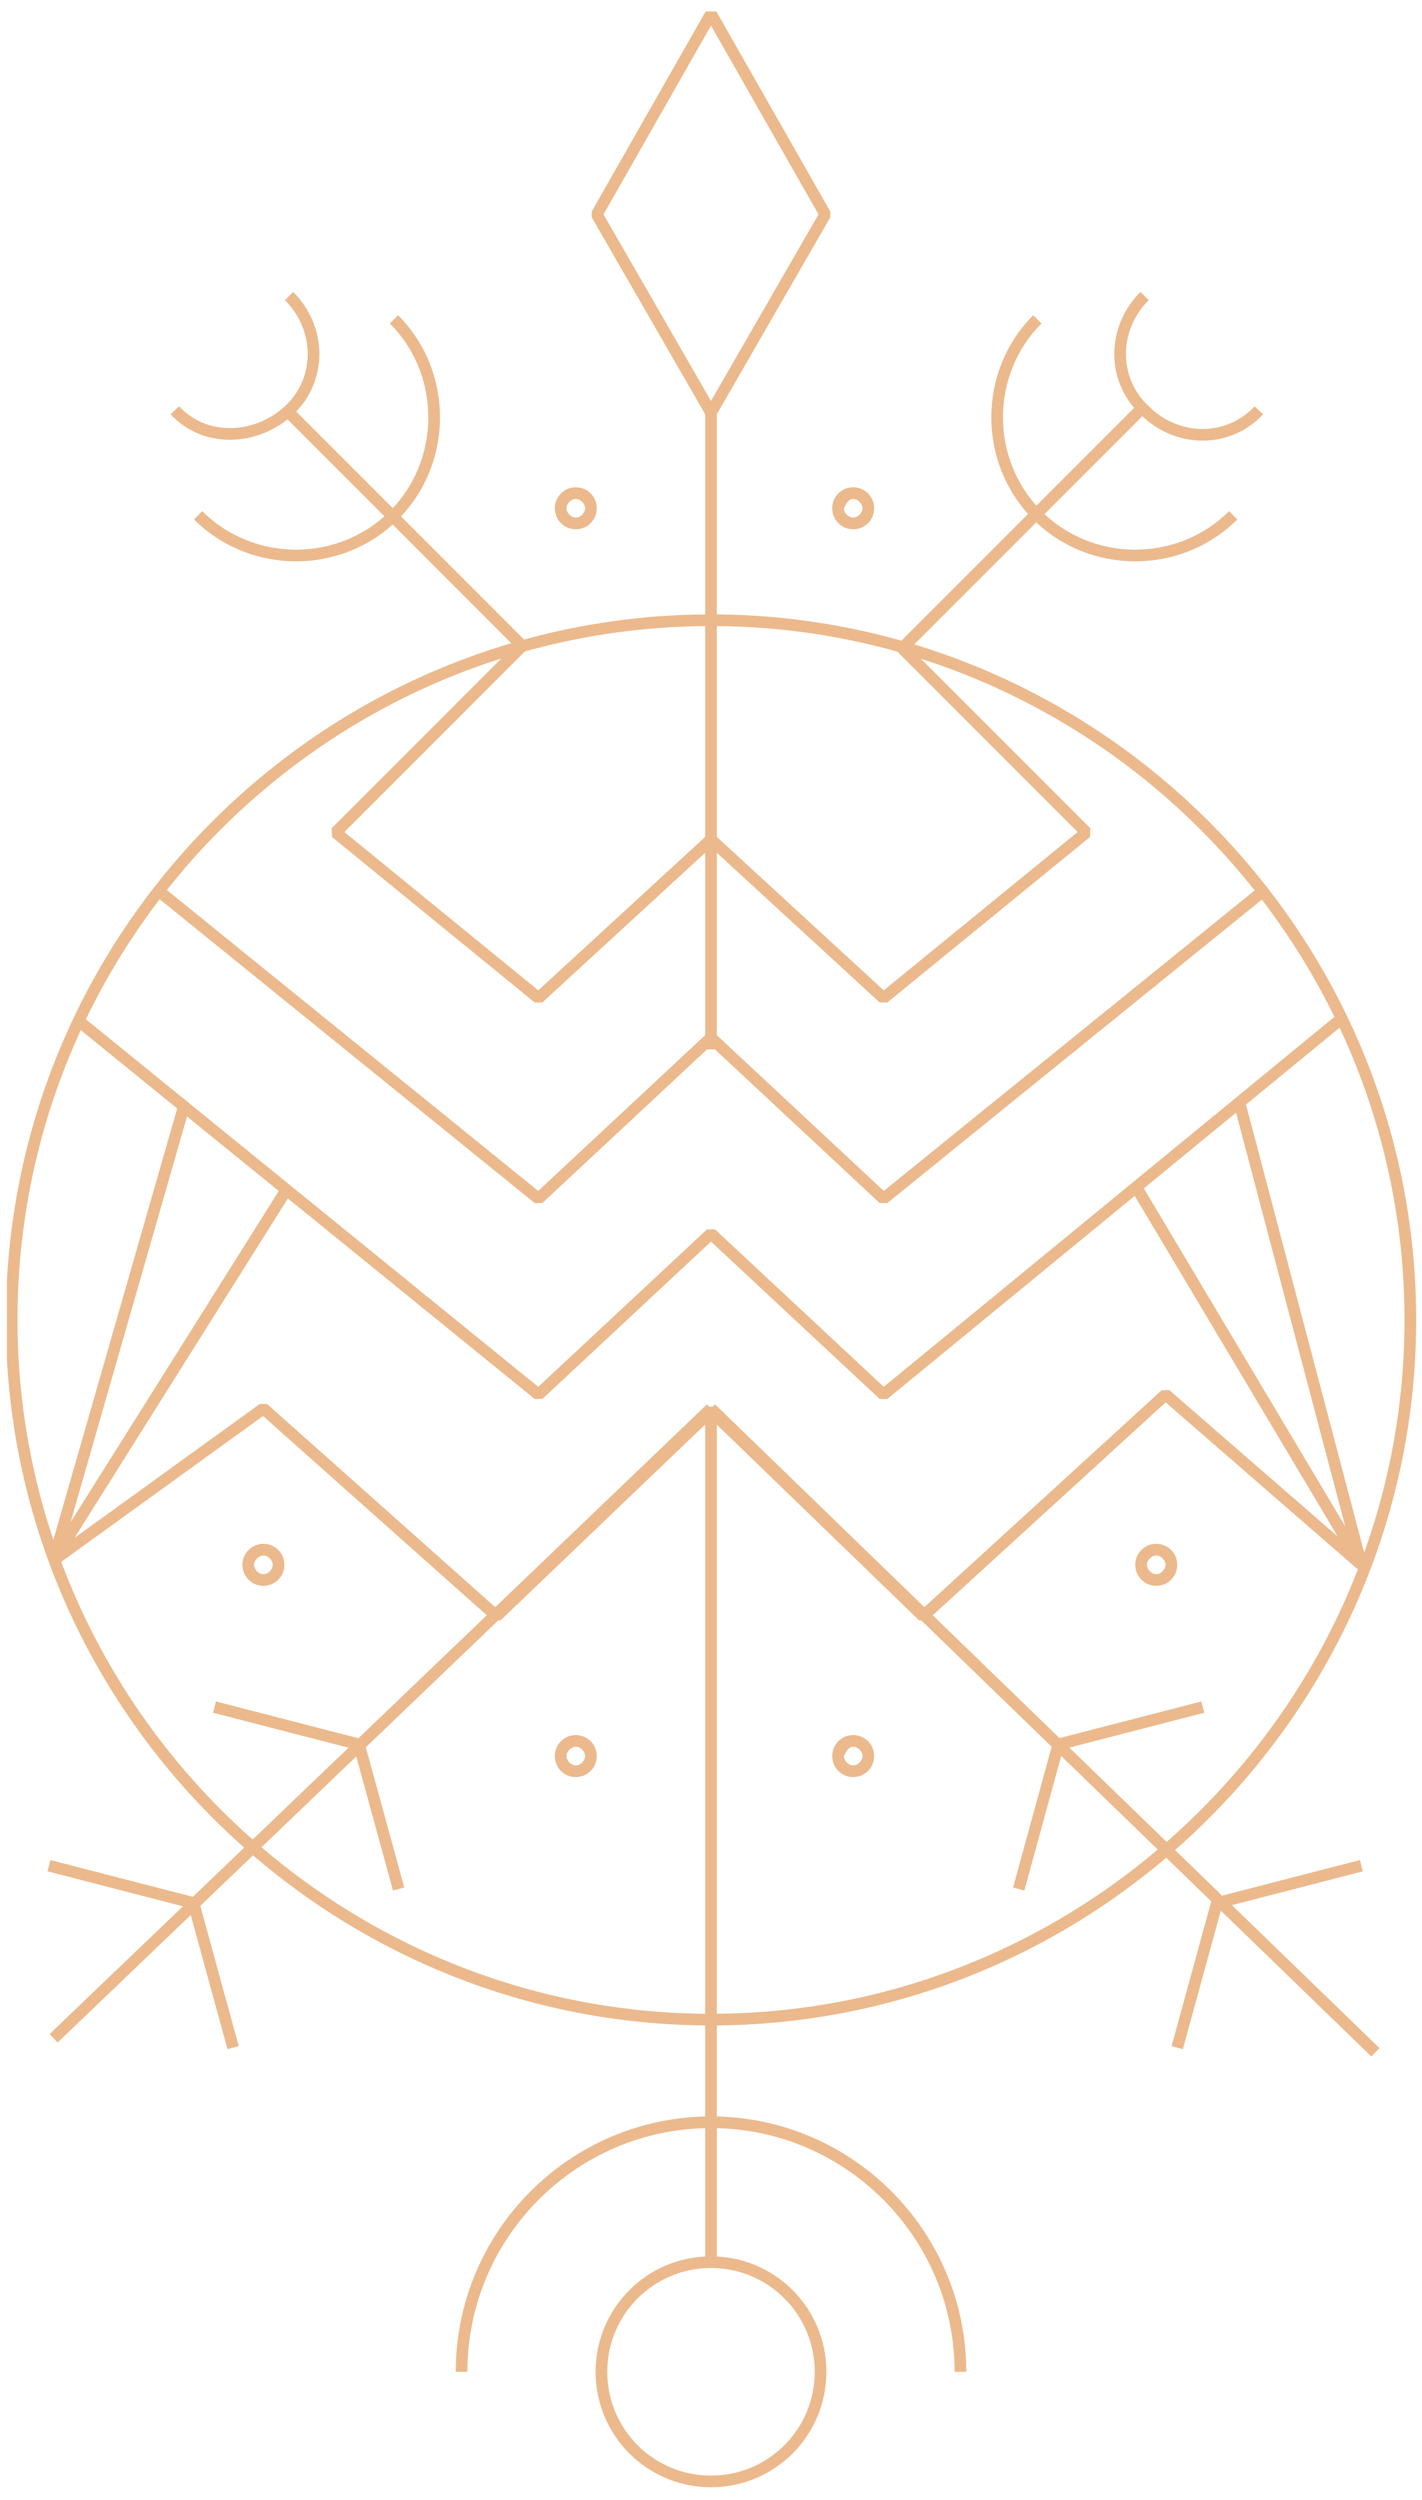 <?xml version="1.0" encoding="utf-8"?>
<svg xmlns="http://www.w3.org/2000/svg" xmlns:xlink="http://www.w3.org/1999/xlink" version="1.1" id="Ebene_1" x="0px" y="0px" viewBox="0 0 61 107" style="enable-background:new 0 0 61 107;" xml:space="preserve" width="70" height="123">
<style type="text/css">
	.st0{fill:none;stroke:#EBB98C;stroke-width:0.5;stroke-linejoin:bevel;stroke-miterlimit:10;}
	.st1{clip-path:url(#SVGID_2_);fill:none;stroke:#EBB98C;stroke-width:0.5;stroke-linejoin:bevel;}
	.st2{fill:none;stroke:#EBB98C;stroke-width:0.5;stroke-miterlimit:10;}
	.st3{clip-path:url(#SVGID_4_);fill:none;stroke:#EBB98C;stroke-width:0.5;stroke-linejoin:bevel;}
	.st4{clip-path:url(#SVGID_6_);fill:#EBB98C;}
	.st5{clip-path:url(#SVGID_6_);fill:none;stroke:#EBB98C;stroke-width:0.5;stroke-linejoin:bevel;}
	.st6{clip-path:url(#SVGID_6_);fill:none;stroke:#EBB98C;stroke-width:0.5;stroke-miterlimit:10;}
</style>
<g>
	<path class="st0" d="M59,87.9L30.5,60.3 M30.5,60.3l-28.2,27 M58.4,67L50,59.7l-10.4,9.5l-9.1-8.8l-9.2,8.8l-10-8.9l-9,6.5    M54.2,38.1L37.9,51.3l-7.4-6.9l-7.4,6.9L6.8,38.1 M57.4,43.7L37.9,59.7l-7.4-6.9l-7.4,6.9l-19.7-16"/>
	<g>
		<defs>
			<rect id="SVGID_1_" x="0.3" y="0.4" width="60.5" height="106.2"/>
		</defs>
		<clipPath id="SVGID_2_">
			<use xlink:href="#SVGID_1_" style="overflow:visible;"/>
		</clipPath>
		<path class="st1" d="M19.8,101.6c0-5.9,4.8-10.7,10.7-10.7s10.7,4.8,10.7,10.7 M25.8,101.6c0-2.6,2.1-4.7,4.7-4.7    c2.6,0,4.7,2.1,4.7,4.7s-2.1,4.7-4.7,4.7C27.9,106.3,25.8,104.2,25.8,101.6z"/>
	</g>
	<line class="st2" x1="30.5" y1="96.9" x2="30.5" y2="60.5"/>
	<g>
		<defs>
			<rect id="SVGID_3_" x="0.3" y="0.4" width="60.5" height="106.2"/>
		</defs>
		<clipPath id="SVGID_4_">
			<use xlink:href="#SVGID_3_" style="overflow:visible;"/>
		</clipPath>
		<polygon class="st3" points="25.6,9.1 30.5,17.6 35.4,9.1 30.5,0.5   "/>
	</g>
	<line class="st2" x1="30.5" y1="17.4" x2="30.5" y2="44.9"/>
	<polyline class="st0" points="49,17.4 38.7,27.7 46.6,35.6 37.9,42.7 30.5,35.9 23.1,42.7 14.4,35.6 22.4,27.6 12.2,17.4  "/>
	<path class="st2" d="M10,87.7l-1.7-6.2l-6.2-1.6 M17.1,80.9l-1.7-6.2l-6.2-1.6 M50.5,87.7l1.7-6.2l6.2-1.6 M43.7,80.9l1.7-6.2   l6.2-1.6"/>
	<g>
		<defs>
			<rect id="SVGID_5_" x="0.3" y="0.4" width="60.5" height="106.2"/>
		</defs>
		<clipPath id="SVGID_6_">
			<use xlink:href="#SVGID_5_" style="overflow:visible;"/>
		</clipPath>
		<path class="st4" d="M24.7,74.3c-0.5,0-0.9,0.4-0.9,0.9c0,0.5,0.4,0.9,0.9,0.9c0.5,0,0.9-0.4,0.9-0.9    C25.6,74.7,25.2,74.3,24.7,74.3 M24.7,74.8c0.2,0,0.4,0.2,0.4,0.4c0,0.2-0.2,0.4-0.4,0.4c-0.2,0-0.4-0.2-0.4-0.4    C24.3,75,24.5,74.8,24.7,74.8"/>
		<path class="st4" d="M36.6,74.3c-0.5,0-0.9,0.4-0.9,0.9c0,0.5,0.4,0.9,0.9,0.9c0.5,0,0.9-0.4,0.9-0.9    C37.5,74.7,37.1,74.3,36.6,74.3 M36.6,74.8c0.2,0,0.4,0.2,0.4,0.4c0,0.2-0.2,0.4-0.4,0.4c-0.2,0-0.4-0.2-0.4-0.4    C36.3,75,36.4,74.8,36.6,74.8"/>
		<path class="st4" d="M24.7,20.8c-0.5,0-0.9,0.4-0.9,0.9c0,0.5,0.4,0.9,0.9,0.9c0.5,0,0.9-0.4,0.9-0.9    C25.6,21.2,25.2,20.8,24.7,20.8 M24.7,21.3c0.2,0,0.4,0.2,0.4,0.4c0,0.2-0.2,0.4-0.4,0.4c-0.2,0-0.4-0.2-0.4-0.4    C24.3,21.5,24.5,21.3,24.7,21.3"/>
		<path class="st4" d="M36.6,20.8c-0.5,0-0.9,0.4-0.9,0.9c0,0.5,0.4,0.9,0.9,0.9c0.5,0,0.9-0.4,0.9-0.9    C37.5,21.2,37.1,20.8,36.6,20.8 M36.6,21.3c0.2,0,0.4,0.2,0.4,0.4c0,0.2-0.2,0.4-0.4,0.4c-0.2,0-0.4-0.2-0.4-0.4    C36.3,21.5,36.4,21.3,36.6,21.3"/>
		<path class="st4" d="M49.6,66.1c-0.5,0-0.9,0.4-0.9,0.9s0.4,0.9,0.9,0.9s0.9-0.4,0.9-0.9S50.1,66.1,49.6,66.1 M49.6,66.6    c0.2,0,0.4,0.2,0.4,0.4s-0.2,0.4-0.4,0.4s-0.4-0.2-0.4-0.4S49.4,66.6,49.6,66.6"/>
		<path class="st4" d="M11.3,66.1c-0.5,0-0.9,0.4-0.9,0.9s0.4,0.9,0.9,0.9c0.5,0,0.9-0.4,0.9-0.9S11.8,66.1,11.3,66.1 M11.3,66.6    c0.2,0,0.4,0.2,0.4,0.4s-0.2,0.4-0.4,0.4c-0.2,0-0.4-0.2-0.4-0.4S11.1,66.6,11.3,66.6"/>
		<path class="st5" d="M53.2,47.3L58.4,67l-9.6-16.1 M7.9,47.3L2.3,66.8l10-15.9 M49.1,12.6c-1.4,1.4-1.4,3.6,0,4.9    c1.4,1.4,3.6,1.4,4.9,0 M44.5,13.6c-2.3,2.3-2.3,6.1,0,8.4c2.3,2.3,6.1,2.3,8.4,0 M12.4,12.6c1.4,1.4,1.4,3.6,0,4.9    s-3.6,1.4-4.9,0 M16.9,13.6c2.3,2.3,2.3,6.1,0,8.4c-2.3,2.3-6.1,2.3-8.4,0"/>
		<path class="st6" d="M0.5,56.5c0-16.6,13.5-30,30-30c16.5,0,30,13.5,30,30s-13.5,30-30,30C14,86.5,0.5,73,0.5,56.5z"/>
	</g>
</g>
</svg>
